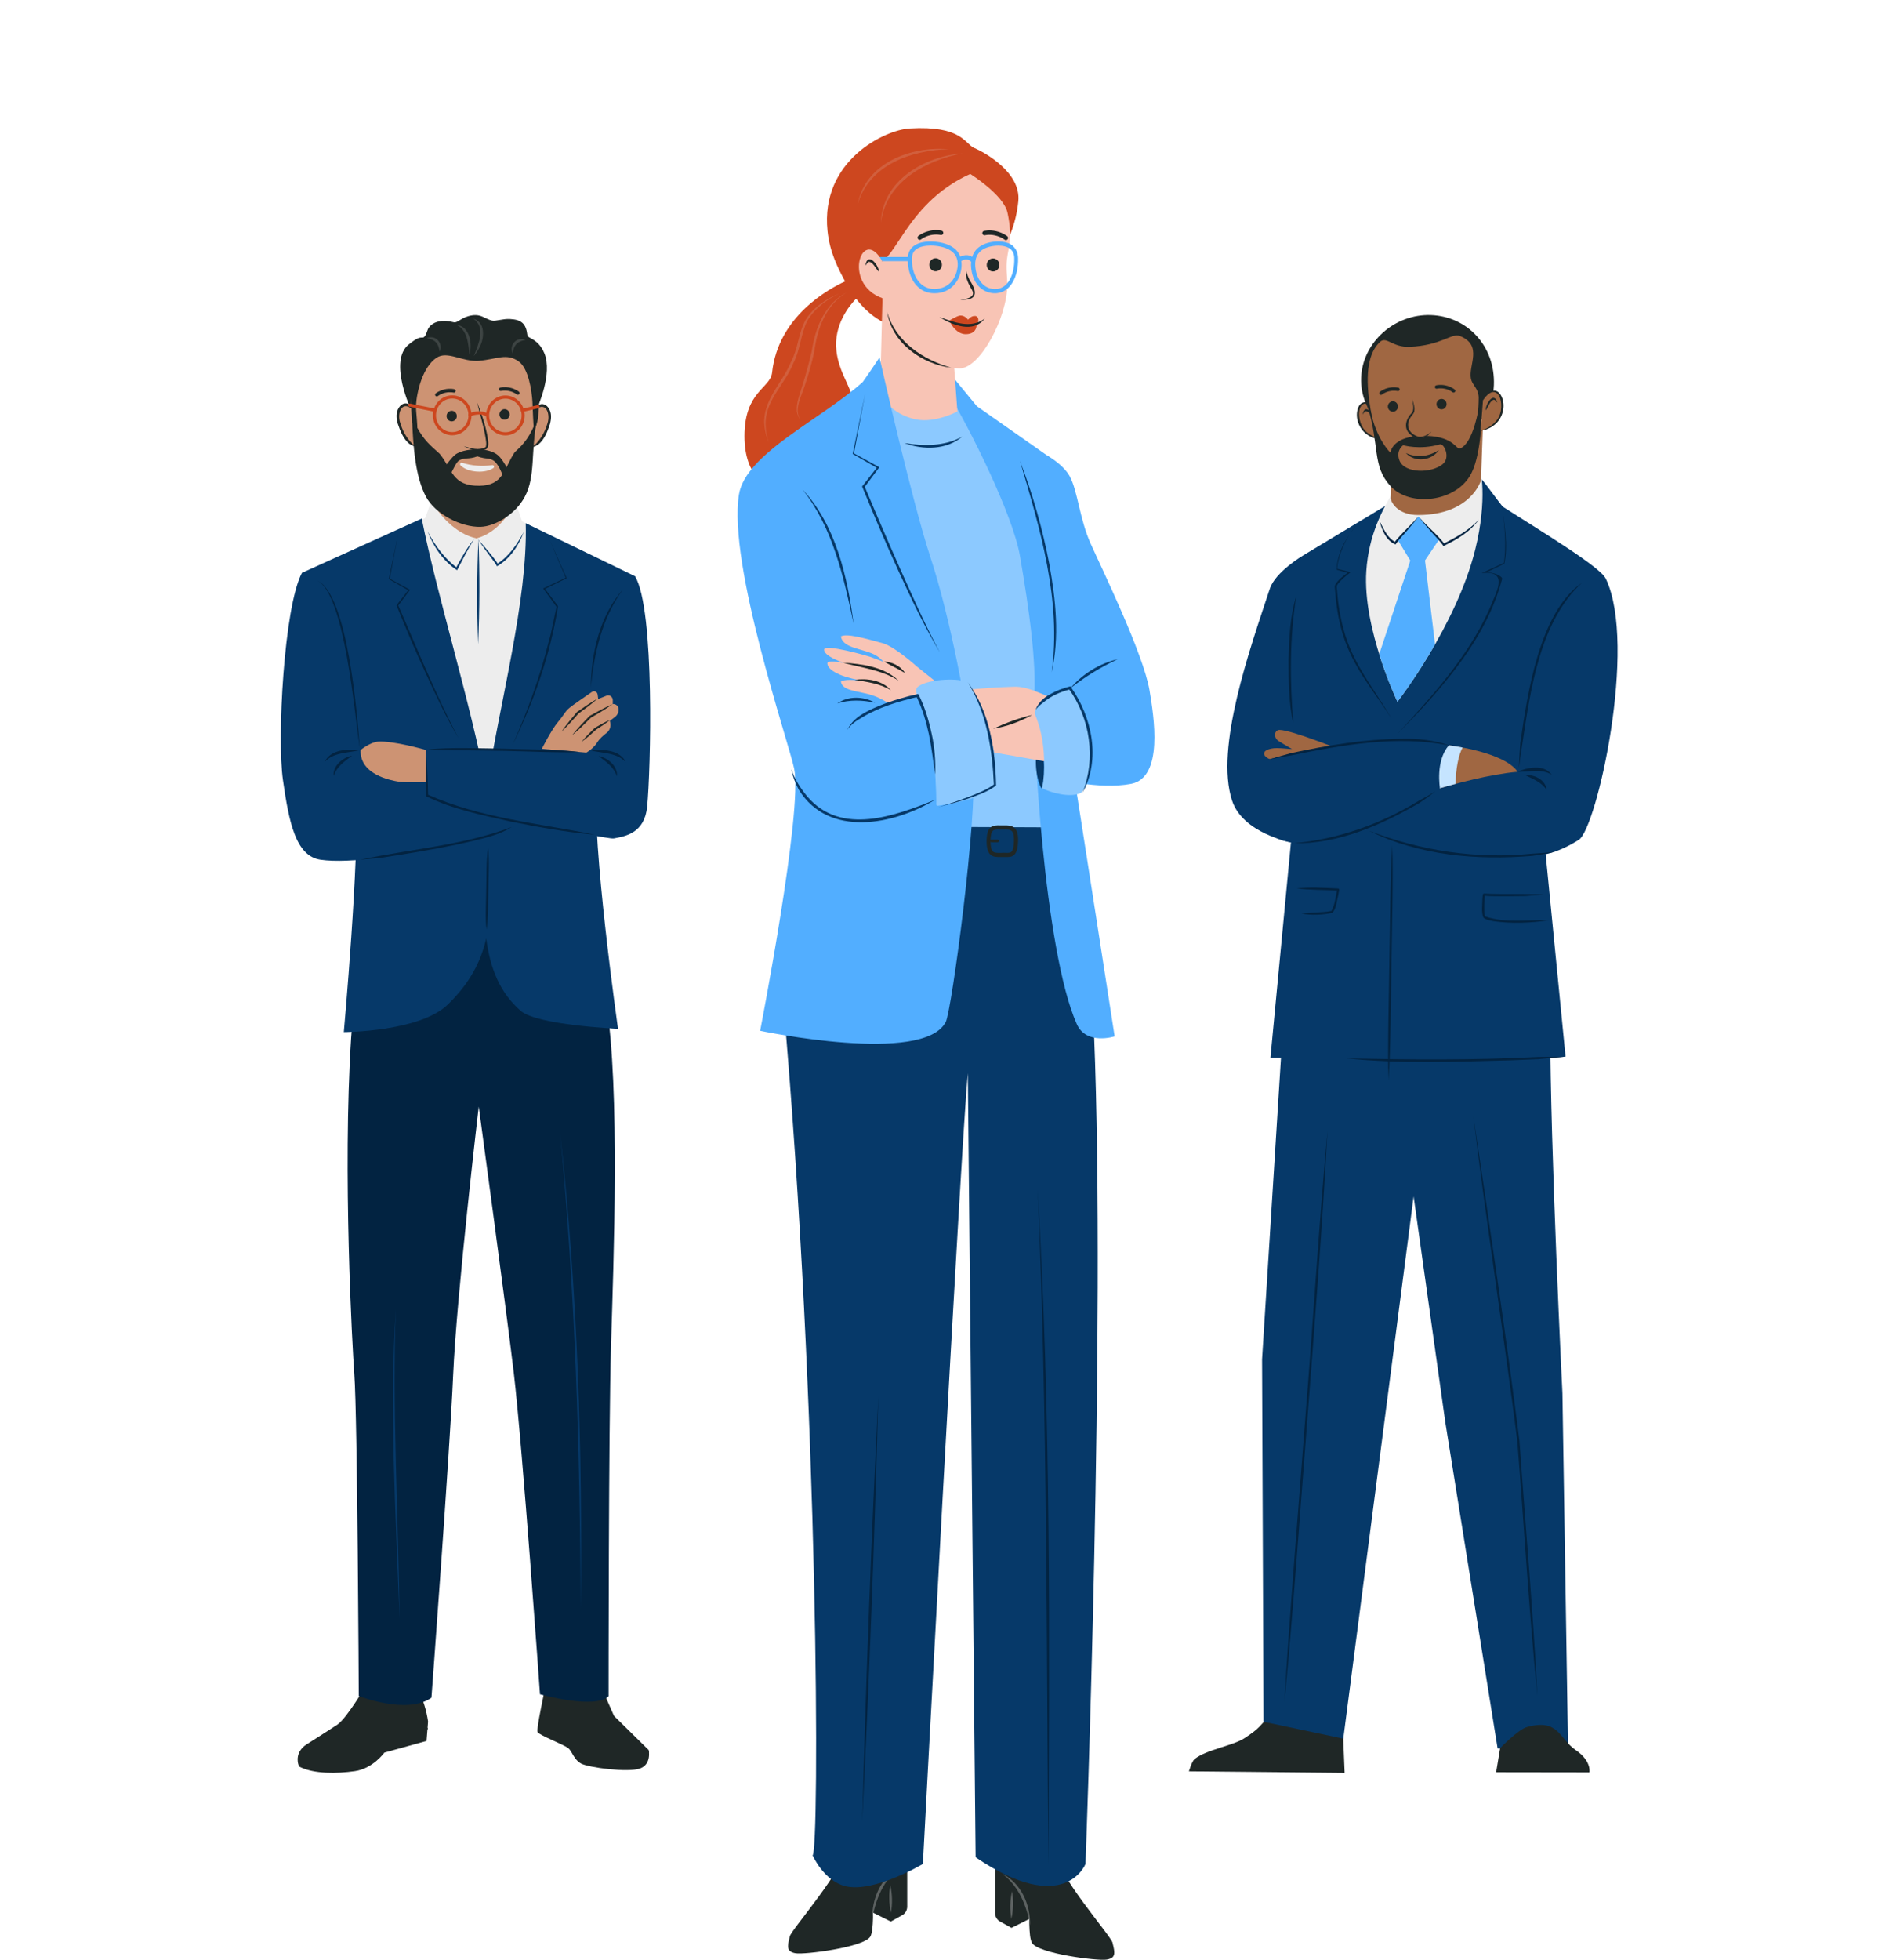 <svg width="386" height="398" viewBox="0 0 386 398" fill="none" xmlns="http://www.w3.org/2000/svg">
<path d="M279.654 83.225C275.278 77.95 273.395 88.876 281.226 89.224L279.654 83.225Z" fill="#A06742"/>
<path d="M279.654 83.225C275.564 79.088 274.979 86.171 278.044 88.046C278.94 88.742 280.083 89.064 281.226 89.224C280.07 89.251 278.862 89.023 277.862 88.341C276.343 87.35 275.408 85.381 275.72 83.533C276.174 80.842 278.486 81.378 279.654 83.225Z" fill="#1F2726"/>
<path d="M276.849 84.203C277.135 81.712 279.278 84.042 279.46 85.328C278.797 84.739 278.304 83.574 277.434 83.507C277.2 83.574 277.031 83.922 276.836 84.203H276.849Z" fill="#1F2726"/>
<path d="M273.187 360.04L241.539 359.732C241.539 359.732 242.137 357.683 242.682 357.241C245.149 355.26 250.552 354.55 252.928 352.93C255.474 351.202 255.798 351.109 260.032 345.512L272.798 350.881L273.174 360.026L273.187 360.04Z" fill="#1F2726"/>
<path d="M276.525 76.691C276.81 69.46 283.394 63.703 290.732 63.984C298.082 64.265 303.809 70.25 303.497 78.231C303.212 85.462 297.043 90.429 289.693 90.148C282.343 89.867 276.239 83.922 276.525 76.691Z" fill="#1F2726"/>
<path d="M317.419 282.953C317.419 282.953 314.938 233.222 314.938 208.303C314.938 200.536 308.393 181.201 308.393 181.201L263.369 182.995L260.396 212.347L256.396 276.057L256.694 349.662L272.901 353.09L287.187 242.97L293.615 288.764L304.251 355.072L318.562 354.938L317.419 282.926V282.953Z" fill="#063969"/>
<path d="M326.237 117.531C325.094 115.148 314.029 108.466 305.29 102.896C303.121 100.218 300.991 96.776 298.628 94.942C294.978 92.103 290.719 97.151 290.719 97.151L264.798 112.764C264.798 112.764 259.123 116.098 257.98 119.54C253.954 131.711 246.773 151.877 250.305 162.589C252.487 169.23 262.266 171.065 262.266 171.065L258.097 214.797C258.097 214.797 272.837 215.011 276.447 212.253C281.122 208.664 283.304 200.978 283.304 200.978C283.304 200.978 285.667 207.995 291.381 212.4C296.913 216.658 318.055 214.583 318.055 214.583L314.016 173.488C316.562 172.913 318.938 171.707 320.756 170.543C324.393 168.213 332.704 131.068 326.237 117.531Z" fill="#063969"/>
<path d="M259.941 148.235C258.876 148.235 258.707 149.774 259.681 150.444C260.058 150.698 261.214 151.381 262.499 152.131C260.915 151.984 259.474 151.89 258.889 151.944C256.071 152.225 256.305 153.671 258.396 154.34C260.499 155.01 268.2 156.028 268.2 156.028L272.824 152.466C272.824 152.466 262.395 148.235 259.941 148.235Z" fill="#A06742"/>
<path d="M294.381 151.368C294.381 151.368 291.173 153.43 292.42 160.112C295.433 159.215 302.666 157.233 308.328 156.737C305.549 152.667 294.381 151.368 294.381 151.368Z" fill="#A06742"/>
<path d="M294.381 151.368C294.381 151.368 291.173 153.43 292.42 160.112C293.251 159.871 294.381 159.536 295.732 159.188C295.732 156.295 296.29 153.35 297.134 151.81C295.511 151.502 294.381 151.368 294.381 151.368Z" fill="#C5E4FF"/>
<path d="M254.876 154.956C254.876 154.956 277.083 148.516 294.368 151.328C291.576 154.515 292.537 160.045 292.537 160.045C292.537 160.045 273.901 172.377 262.72 171.132C251.539 169.873 254.876 154.956 254.876 154.956Z" fill="#063969"/>
<path d="M283.265 99.521C280.81 103.498 278.07 108.653 277.577 115.964C276.797 127.681 283.901 142.504 283.901 142.504C283.901 142.504 295.835 127.172 299.692 111.653C302.316 101.101 300.679 95.049 300.679 95.049L292.368 90.175C292.368 90.175 285.122 96.495 283.265 99.508V99.521Z" fill="#EDEDED"/>
<path d="M288.186 104.904L284.005 109.725L286.511 113.835L280.2 132.849C281.94 138.42 283.901 142.504 283.901 142.504C283.901 142.504 287.602 137.75 291.537 130.868L289.498 113.809L292.355 109.577L288.186 104.904Z" fill="#52AEFF"/>
<path d="M301.238 87.015L300.874 97.526C300.874 97.526 298.939 104.529 288.186 104.596C283.758 104.623 282.485 101.771 282.511 101.061L282.576 98.785" fill="#A06742"/>
<path d="M278.226 81.793C277.356 75.807 278.018 71.549 280.395 69.407C281.68 68.242 282.914 70.585 286.368 70.438C292.836 70.17 294.913 67.572 296.576 68.228C301.342 70.13 298.277 74.201 298.835 76.905C299.03 77.869 299.718 78.418 300.134 79.423C300.511 80.347 300.42 80.855 300.329 83.065C299.965 92.103 295.004 98.303 288.537 98.048C282.07 97.807 279.602 91.286 278.226 81.779V81.793Z" fill="#A06742"/>
<path d="M301.043 82.717H300.433C300.433 82.717 299.368 89.961 296.641 91.072C295.81 91.407 295.576 88.769 289.94 88.515C289.42 88.796 289.018 88.916 288.615 88.93C287.992 88.943 287.394 88.809 286.966 88.662C282.667 89.345 282.472 91.929 282.472 91.929C282.472 91.929 279.551 89.157 278.473 83.453C278.291 83.091 277.667 81.953 277.784 82.342C280.356 90.63 278.68 94.527 282.472 98.704C286.433 103.056 295.952 101.998 298.926 96.107C301.173 91.661 301.03 82.717 301.03 82.717H301.043ZM293.121 94.246C290.797 96.174 285.316 96.174 284.304 93.496C283.524 91.447 285.07 90.416 285.07 90.416C285.07 90.416 288.368 91.434 292.524 90.242C293.381 90.001 294.719 92.906 293.121 94.232V94.246Z" fill="#1F2726"/>
<path d="M290.836 87.631C290.836 87.631 289.031 89.693 287.264 88.541C284.278 86.586 286.745 84.31 287.109 83.694C287.472 83.078 286.901 81.083 286.901 81.083" fill="#A06742"/>
<path d="M290.836 87.631C289.888 88.943 287.953 89.626 286.667 88.354C285.057 87.162 285.537 85.207 286.706 83.975C287.459 83.212 287.005 82.047 286.914 81.083C287.212 82.034 287.732 83.359 286.979 84.19C285.394 86.024 285.953 88.019 288.173 88.689C289.109 88.849 290.082 88.287 290.849 87.631H290.836Z" fill="#1F2726"/>
<path d="M284.005 79.075C284.005 79.075 283.239 78.874 282.2 79.101C281.161 79.329 280.55 79.851 280.55 79.851" stroke="#1F2726" stroke-width="0.7" stroke-miterlimit="10" stroke-linecap="round"/>
<path d="M282.979 83.614C283.546 83.614 284.005 83.14 284.005 82.556C284.005 81.972 283.546 81.498 282.979 81.498C282.412 81.498 281.953 81.972 281.953 82.556C281.953 83.14 282.412 83.614 282.979 83.614Z" fill="#1F2726"/>
<path d="M291.849 78.593C291.849 78.593 292.615 78.392 293.654 78.619C294.693 78.847 295.303 79.369 295.303 79.369" stroke="#1F2726" stroke-width="0.7" stroke-miterlimit="10" stroke-linecap="round"/>
<path d="M292.862 83.132C293.428 83.132 293.888 82.658 293.888 82.074C293.888 81.49 293.428 81.016 292.862 81.016C292.295 81.016 291.836 81.49 291.836 82.074C291.836 82.658 292.295 83.132 292.862 83.132Z" fill="#1F2726"/>
<path d="M263.343 121.066C261.98 129.649 262.045 138.326 262.746 146.976C261.798 142.731 261.772 138.326 261.772 133.987C261.876 129.649 262.058 125.23 263.343 121.066Z" fill="#022341"/>
<path d="M321.419 118.308C312.913 126.101 310.952 139.866 309.302 150.939C309.03 152.613 308.77 154.3 308.575 156.001C308.627 154.3 308.731 152.586 308.861 150.886C310.328 140.79 312.705 124.373 321.419 118.321V118.308Z" fill="#022341"/>
<path d="M315.25 157.327C313.133 156.028 310.601 156.818 308.237 156.737C310.341 155.84 313.679 155.171 315.25 157.327Z" fill="#022341"/>
<path d="M314.211 160.406C313.146 158.84 311.523 158.25 309.887 157.434C311.692 157.246 314.016 158.358 314.211 160.406Z" fill="#022341"/>
<path d="M273.564 214.944C286.498 215.199 299.524 215.319 312.458 214.65L318.016 214.583L312.471 215.105L306.913 215.333C295.809 215.614 284.628 216.082 273.564 214.944Z" fill="#022341"/>
<path d="M300.446 105.507C298.68 108.024 295.926 109.604 293.251 110.889C292.667 109.979 291.472 108.827 290.745 107.97C289.927 107.047 289.083 106.136 288.381 105.105C290.031 107.006 291.966 108.506 293.511 110.515L293.225 110.434C295.797 109.135 298.472 107.676 300.459 105.507H300.446Z" fill="#022341"/>
<path d="M280.304 105.908C281.174 107.502 281.862 109.309 283.563 110.113L283.278 110.193C283.641 109.631 284.057 109.243 284.446 108.787C285.654 107.475 286.953 106.257 288.122 104.931C287.446 105.922 286.667 106.819 285.888 107.716C285.2 108.56 284.07 109.671 283.524 110.568C281.667 109.858 280.797 107.743 280.291 105.908H280.304Z" fill="#022341"/>
<path d="M282.849 171.708C283.096 178.362 282.758 188.847 282.693 195.582C282.55 202.331 282.55 212.775 282.096 219.443C281.849 212.788 282.187 202.304 282.252 195.569C282.395 188.82 282.395 178.376 282.849 171.708Z" fill="#022341"/>
<path d="M269.694 229.62C268.694 248.5 267.084 268.974 265.642 287.76C264.343 304.19 262.538 329.631 260.928 345.846C261.824 329.631 263.967 304.109 265.201 287.72C266.733 268.96 267.954 248.42 269.694 229.62Z" fill="#022341"/>
<path d="M299.316 226.674C302.303 246.532 306.16 272.522 308.692 292.607C309.874 309.425 311.497 327.502 312.328 344.306C310.653 327.595 309.588 309.452 308.25 292.661C305.718 272.549 301.731 246.679 299.316 226.687V226.674Z" fill="#022341"/>
<path d="M305.173 103.07C305.679 106.792 306.393 110.769 305.614 114.478L301.731 116.353L301.692 116.098C302.835 116.366 304.277 116.379 305.121 117.33C305.212 117.477 305.16 117.705 305.121 117.772C302.692 126.851 297.095 134.59 291.043 141.473C288.732 144.11 286.277 146.601 283.836 149.118C290.901 141.419 298.108 133.572 302.51 123.865C303.796 120.517 306.874 115.75 300.991 116.393L301.614 116.112L305.523 114.317C306.069 110.997 305.692 106.698 305.16 103.083L305.173 103.07Z" fill="#022341"/>
<path d="M275.447 106.779C273.434 109.162 271.837 112.751 271.642 115.522L274.122 116.125L274.421 116.192L274.174 116.379C273.369 117.009 272.564 117.665 271.902 118.455C271.694 118.736 271.512 118.95 271.577 119.272L271.759 121.374C272.148 124.842 272.888 128.35 274.239 131.55C276.395 136.746 279.953 141.165 282.745 145.998C279.732 141.272 276.057 136.96 273.862 131.711C272.447 128.484 271.72 124.922 271.356 121.414L271.187 119.299C271.148 119.151 271.187 118.843 271.291 118.683C271.953 117.598 273.031 116.888 274.005 116.152L274.057 116.406L271.603 115.71H271.538C271.642 112.322 273.447 109.309 275.46 106.779H275.447Z" fill="#022341"/>
<path d="M278.122 168.708C288.641 172.805 300.017 174.506 311.237 173.368C312.848 173.287 314.445 173.167 316.042 172.953C314.471 173.328 312.874 173.595 311.276 173.823C300.108 174.747 288.329 173.77 278.122 168.708Z" fill="#022341"/>
<path d="M262.785 171.252C271.785 170.449 280.486 167.369 288.251 162.616C289.407 162.013 290.537 161.37 291.641 160.687C290.615 161.504 289.55 162.281 288.472 163.004C280.654 167.53 271.901 171.453 262.785 171.239V171.252Z" fill="#022341"/>
<path d="M294.251 151.341C283.667 149.333 272.785 151.261 262.357 153.403C260.837 153.658 259.331 153.925 257.824 154.233C259.292 153.778 260.785 153.363 262.266 152.948C269.785 151.341 277.434 150.056 285.135 150.029C288.186 149.962 291.355 150.337 294.264 151.328L294.251 151.341Z" fill="#022341"/>
<path d="M263.317 180.438C266.071 180.117 269.07 180.317 271.837 180.438C272.122 180.451 272.07 180.759 272.031 180.947C272.005 181.148 271.902 181.67 271.863 181.871C271.551 183.036 271.512 184.468 270.681 185.392C268.616 185.821 266.473 185.914 264.395 185.54C266.408 185.258 268.512 185.379 270.473 185.004C271.174 183.826 271.356 182.085 271.629 180.719C271.629 180.719 271.629 180.639 271.629 180.692C271.629 180.759 271.72 180.88 271.798 180.88C271.863 180.88 271.811 180.88 271.824 180.88C271.824 180.88 271.785 180.88 271.772 180.88C269.083 180.706 265.993 180.773 263.317 180.411V180.438Z" fill="#022341"/>
<path d="M314.679 186.892C310.978 187.454 307.199 187.615 303.471 187.093C302.783 186.932 301.926 186.865 301.355 186.343C300.9 185.178 301.147 183.852 301.16 182.62C301.186 182.393 301.199 181.991 301.238 181.764C301.238 181.563 301.368 181.456 301.511 181.469C305.303 181.67 309.809 181.415 313.614 181.683L309.887 181.978L306.16 182.018C304.783 182.018 302.536 182.031 301.549 181.911C301.627 181.897 301.679 181.777 301.679 181.764C301.653 181.857 301.653 182.071 301.64 182.165C301.562 183.263 301.485 184.388 301.588 185.486C301.627 185.781 301.653 186.129 301.822 186.142C305.9 187.535 310.432 186.718 314.679 186.892Z" fill="#022341"/>
<path d="M301.277 81.311C304.641 75.299 308.433 85.689 300.797 87.51L301.277 81.311Z" fill="#A06742"/>
<path d="M301.277 81.311C302.108 79.262 304.277 78.311 305.199 80.869C305.835 82.636 305.264 84.739 303.939 85.997C303.069 86.854 301.926 87.309 300.783 87.497C301.874 87.122 302.939 86.6 303.705 85.743C306.393 83.319 304.562 76.463 301.277 81.297V81.311Z" fill="#1F2726"/>
<path d="M304.199 81.753C303.965 81.511 303.744 81.204 303.497 81.177C302.653 81.404 302.381 82.65 301.835 83.346C301.783 82.047 303.484 79.356 304.212 81.753H304.199Z" fill="#1F2726"/>
<path d="M285.615 91.996C287.862 93.027 290.212 92.733 292.329 91.393C290.836 93.589 287.433 93.991 285.615 91.996Z" fill="#1F2726"/>
<path d="M303.952 359.919L322.899 359.946C322.899 359.946 323.406 357.656 320.133 355.42C316.692 353.077 316.718 348.953 310.211 350.734C308.458 351.216 304.77 355.005 304.77 355.005L303.952 359.906V359.919Z" fill="#1F2726"/>
<g style="mix-blend-mode:multiply">
<g style="mix-blend-mode:multiply">
<path d="M84.975 343.275C85.975 345.204 86.624 347.319 86.962 349.609L86.65 353.559L78.079 355.929C78.079 355.929 75.781 359.156 72.106 359.692C68.43 360.214 63.833 360.281 60.924 358.835C60.677 358.714 60.548 358.232 60.483 357.656C60.34 356.331 61.015 355.045 62.262 354.269C64.21 353.037 67.21 351.122 68.508 350.265C70.495 348.953 74.56 341.95 74.56 341.95L84.975 343.262V343.275Z" fill="#1F2726"/>
</g>
<path d="M67.495 357.737C65.236 357.737 62.729 357.469 60.82 356.505C60.703 356.451 60.664 356.317 60.729 356.224C60.794 356.117 60.95 356.09 61.067 356.143C64.457 357.83 69.898 357.295 72.079 356.973C75.599 356.465 77.858 353.345 77.884 353.318C77.91 353.278 77.962 353.238 78.014 353.224L86.585 350.854C86.715 350.814 86.845 350.881 86.897 350.988C86.936 351.095 86.871 351.216 86.741 351.256L78.248 353.613C77.884 354.095 75.651 356.907 72.157 357.402C71.132 357.549 69.404 357.75 67.495 357.75V357.737Z" fill="#1F2726"/>
</g>
<g style="mix-blend-mode:multiply">
<g style="mix-blend-mode:multiply">
<path d="M110.597 343.249C110.675 343.463 108.896 351.135 109.221 351.765C109.545 352.394 114.688 354.362 115.48 355.045C116.272 355.728 116.584 357.375 118.09 358.165C119.597 358.955 127.519 360.013 129.973 359.169C132.427 358.326 131.791 355.407 131.791 355.407L124.739 348.471L122.051 342.378L110.597 343.222V343.249Z" fill="#1F2726"/>
</g>
<path d="M127.103 357.656C123.701 357.656 119.077 356.907 117.935 356.304C116.948 355.782 116.454 354.952 116.026 354.202C115.779 353.787 115.545 353.385 115.272 353.144C114.935 352.849 113.675 352.274 112.454 351.725C111.48 351.283 110.467 350.814 109.792 350.439C109.688 350.386 109.675 350.278 109.753 350.198C109.844 350.131 110 350.118 110.104 350.171C110.753 350.533 111.753 350.988 112.727 351.43C114.039 352.033 115.272 352.595 115.649 352.93C115.974 353.211 116.22 353.626 116.467 354.068C116.87 354.764 117.337 355.554 118.22 356.023C119.584 356.746 127.454 357.83 129.83 357.014C130.311 356.84 130.869 356.358 131.337 355.661C131.388 355.581 131.544 355.541 131.674 355.581C131.804 355.621 131.856 355.715 131.804 355.809C131.427 356.358 130.83 357.054 130.064 357.322C129.376 357.563 128.311 357.656 127.077 357.656H127.103Z" fill="#1F2726"/>
</g>
<path d="M79.105 179.809C79.105 179.809 72.378 194.498 71.326 210.874C69.586 238.149 71.573 273.58 71.976 279.016C72.625 287.706 72.885 344.427 72.885 344.427C72.885 344.427 82.715 348.323 87.65 344.775C87.65 344.775 91.429 294.12 92.053 279.351C92.741 263.122 97.26 224.732 97.26 224.732C97.26 224.732 102.74 265.077 104.364 278.681C106.156 293.799 109.701 344.079 109.701 344.079C109.701 344.079 120.908 347.225 123.636 344.48C123.636 344.48 123.636 289.875 124.129 273.339C124.662 255.891 125.986 221.412 123.155 203.536C122.038 196.479 115.376 173.81 115.376 173.81L79.092 179.822L79.105 179.809Z" fill="#022341"/>
<path d="M115.688 174.854L108.571 174.935L103.39 175.792C107.571 175.765 111.753 175.725 115.922 175.698C115.831 175.39 115.753 175.109 115.675 174.868L115.688 174.854Z" fill="#323375"/>
<path d="M119.805 189.503C117.688 181.616 115.389 173.81 115.389 173.81L79.105 179.822C79.105 179.822 77.365 183.625 75.521 189.503H119.805Z" fill="#14192C"/>
<path d="M101.338 184.482H96.208V189.49H101.338V184.482Z" fill="#8F8082"/>
<path d="M73.833 185.821H121.597C120.753 176.501 120.012 165.334 120.558 159.094C121.441 148.877 129.077 117.879 129.077 117.879L103.714 104.65H87.52L63.547 116.339C63.547 116.339 72.482 151.194 73.261 162.428C73.664 168.173 73.794 177.773 73.82 185.807L73.833 185.821Z" fill="#EDEDED"/>
<path d="M87.767 93.322L87.663 102.561C87.663 102.561 92.351 109.564 96.065 109.443C99.78 109.323 104.143 105.855 104.416 105.386C104.688 104.918 104.312 95.437 104.312 95.089C104.312 94.741 87.767 93.322 87.767 93.322Z" fill="#CD9373"/>
<path d="M87.637 101.57C89.144 104.583 92.65 108.479 96.819 109.336L89.663 116.54C89.663 116.54 85.884 109.055 85.741 106.765C86.754 104.476 87.637 101.557 87.637 101.557V101.57Z" fill="#EDEDED"/>
<path d="M104.572 101.49C103.922 103.927 101.169 108.185 96.793 109.336L104.234 116.942C104.234 116.942 106.597 109.376 106.584 107.261C105.844 105.306 104.559 101.476 104.559 101.476L104.572 101.49Z" fill="#EDEDED"/>
<path d="M121.22 159.107C122.103 148.891 129.012 117.022 129.012 117.022L106.805 106.257C107.234 121.99 101.52 142.638 98.871 159.991C95.52 142.356 88.793 120.986 85.676 105.319L61.327 116.339C61.327 116.339 71.521 151.194 72.3 162.428C73.079 173.703 69.846 209.602 69.846 209.602C69.846 209.602 85.274 209.561 90.988 203.991C95.455 199.639 97.702 195.274 98.78 190.574C99.559 196.573 101.507 201.581 105.805 205.303C109.156 208.196 125.558 208.932 125.558 208.932C125.558 208.932 120.155 171.145 121.207 159.081L121.22 159.107Z" fill="#063969"/>
<path d="M103.052 162.723C103.273 163.392 102.987 164.102 102.429 164.289C101.87 164.477 101.247 164.075 101.039 163.406C100.818 162.736 101.104 162.026 101.663 161.839C102.221 161.652 102.844 162.053 103.052 162.723Z" fill="#2A2A61"/>
<path d="M61.327 116.353C57.678 123.316 56.262 150.002 57.483 158.451C58.703 166.927 60.054 173.863 65.119 174.6C76.859 176.314 110.584 167.463 110.584 167.463L106.52 162.026C106.52 162.026 69.781 153.805 66.469 159.857C63.158 165.91 76.261 163.432 76.261 163.432C76.261 163.432 74.469 137.764 72.028 129.743C69.612 121.789 61.327 116.366 61.327 116.366V116.353Z" fill="#063969"/>
<path d="M129.012 117.022C133.09 123.757 132.181 156.697 131.479 163.807C130.947 169.177 127.116 169.833 124.675 170.275C123.129 170.556 86.793 162.656 86.793 162.656L86.546 152.305C86.546 152.305 125.272 151.328 122.155 153.497C119.038 155.666 119.61 154.769 119.61 154.769C119.61 154.769 121.22 132.394 122.428 127.748C123.869 122.151 127.35 117.062 129.012 117.022Z" fill="#063969"/>
<path d="M86.533 152.305C86.533 152.305 79.819 150.364 76.742 150.618C75.209 150.739 73.261 152.305 73.261 152.305C73.04 157.34 79.456 158.491 80.936 158.732C82.417 158.973 86.65 158.853 86.65 158.853L86.533 152.305Z" fill="#CD9373"/>
<path d="M110.091 152.051C110.091 152.051 112.013 148.221 113.337 146.655C114.662 145.088 114.792 144.472 115.727 143.722C116.376 143.187 118.87 141.473 120.272 140.509C120.727 140.201 121.337 140.482 121.415 141.044L121.532 141.955L123.207 141.285C123.83 141.031 124.506 141.513 124.493 142.209V142.986C125.077 142.905 125.597 143.347 125.661 143.95C125.726 144.579 125.454 145.208 124.96 145.583L123.895 146.4L123.973 146.735C124.155 147.525 123.869 148.369 123.22 148.851C122.571 149.346 121.792 150.029 121.376 150.712C120.584 152.011 119.129 152.841 119.129 152.841L110.117 152.078L110.091 152.051Z" fill="#CD9373"/>
<path d="M114.065 148.596C115.026 147.19 116.129 145.891 117.22 144.592C118.597 143.642 119.973 142.678 121.441 141.861C120.181 142.986 118.831 143.963 117.493 144.941C116.584 145.998 115.246 147.498 114.078 148.583L114.065 148.596Z" fill="#1F2726"/>
<path d="M116.233 149.292C117.337 147.9 118.571 146.641 119.792 145.382C121.324 144.539 122.843 143.695 124.454 142.999C123.116 143.963 121.311 145.034 120.077 145.731C118.831 146.963 117.597 148.194 116.233 149.306V149.292Z" fill="#1F2726"/>
<path d="M118.142 150.658C118.973 149.627 119.921 148.717 120.856 147.806C121.869 147.23 122.869 146.628 123.96 146.186C123.064 146.949 122.077 147.552 121.103 148.181C120.324 148.904 119.168 149.949 118.142 150.658Z" fill="#1F2726"/>
<g style="mix-blend-mode:multiply">
<path d="M109.182 82.77C109.182 82.77 112.337 75.861 110.584 71.723C109.312 68.711 107.221 68.791 107.143 68.081C106.87 65.725 105.948 64.908 103.598 64.787C102.13 64.707 100.728 65.269 99.987 65.109C98.52 64.787 97.858 63.756 95.923 64.037C93.637 64.372 93.066 65.671 92.118 65.43C90.001 64.868 87.936 65.189 87.014 66.702C86.767 67.09 86.495 68.55 85.871 68.55C85.248 68.55 84.897 68.483 83.053 69.942C78.82 73.29 83.546 83.279 83.546 83.279C83.546 83.279 83.469 76.624 86.144 73.531C88.157 71.215 92.468 69.956 95.143 70.25C99.871 70.786 103.637 71.054 105.714 72.406C109.688 74.964 109.182 82.797 109.182 82.797V82.77Z" fill="#1F2726"/>
</g>
<path d="M83.728 83.105C83.728 83.105 82.819 81.632 81.767 82.409C79.404 84.136 82.17 88.823 82.949 89.626C83.728 90.429 84.585 90.751 84.585 90.751" fill="#CD9373"/>
<path d="M83.728 83.105C81.663 81.27 80.625 83.908 81.3 85.85C81.715 87.283 82.43 88.675 83.43 89.773C83.754 90.148 84.144 90.469 84.585 90.751C84.079 90.644 83.599 90.416 83.144 90.121C81.91 89.13 81.3 87.497 80.793 85.997C80.521 84.993 80.365 83.748 81.066 82.743C81.858 81.552 83.313 81.645 83.728 83.105Z" fill="#1F2726"/>
<path d="M108.792 83.239C108.792 83.239 109.701 81.766 110.753 82.543C113.117 84.27 110.35 88.956 109.571 89.76C108.792 90.563 107.935 90.885 107.935 90.885" fill="#CD9373"/>
<path d="M108.792 83.239C109.208 81.793 110.662 81.686 111.454 82.877C112.143 83.882 111.987 85.114 111.727 86.131C111.221 87.644 110.61 89.264 109.376 90.255C108.922 90.55 108.441 90.778 107.935 90.885C108.377 90.617 108.766 90.282 109.091 89.907C110.091 88.796 110.805 87.417 111.221 85.984C111.896 84.042 110.857 81.404 108.792 83.239Z" fill="#1F2726"/>
<path d="M96.403 103.712C99.39 103.766 102.87 101.851 104.753 98.289C107.74 92.639 109.467 85.341 109.441 81.096C109.377 72.902 103.675 67.037 96.494 66.957C89.222 66.876 83.573 72.848 83.469 81.029C83.417 85.274 85.105 92.572 88.066 98.236C89.936 101.811 93.247 103.645 96.39 103.712H96.403Z" fill="#CD9373"/>
<path d="M97.377 73.277C93.832 73.531 90.923 71.134 88.65 72.674C85.897 74.549 84.663 79.423 84.495 82.516C84.469 83.132 84.936 87.243 84.728 87.042C84.313 86.653 84.053 86.412 83.767 85.917C83.689 85.073 83.417 81.699 83.391 81.003C83.027 72.138 88.897 66.287 96.169 66.273C105.208 66.26 110.065 71.844 109.571 80.815C109.532 81.511 109.389 84.243 109.299 85.087C109.013 86.144 108.701 87.604 108.467 86.948C108.338 86.56 108.234 82.877 108.169 81.659C108.039 79.249 107.325 74.83 105.429 73.437C102.909 71.589 100.857 72.995 97.377 73.25V73.277Z" fill="#1F2726"/>
<path d="M100 94.473C97.883 94.754 95.832 94.607 93.871 93.978C93.546 93.871 93.325 94.299 93.572 94.527C94.13 95.049 95.091 95.625 96.715 95.759C98.442 95.906 99.546 95.491 100.221 95.062C100.507 94.875 100.351 94.42 100.013 94.46L100 94.473Z" fill="#EDEDED"/>
<path d="M92.416 92.384C93.637 91.38 96.156 91.219 97.026 91.219C97.897 91.233 99.897 91.407 101.117 92.411C102.546 93.603 103.961 97.017 103.961 97.017C103.961 97.017 102.429 97.781 102.182 96.83C101.844 95.544 100.948 93.951 100.286 93.549C99.143 92.853 99.026 93.375 96.975 92.679C95.169 93.362 94.403 92.84 93.247 93.522C92.715 93.844 92.066 95.29 91.494 96.415C90.845 97.673 88.949 97.098 88.949 97.098C88.949 97.098 90.975 93.576 92.416 92.398V92.384Z" fill="#1F2726"/>
<path d="M109.117 84.953C107.779 91.942 108.844 96.696 106.623 100.874C104.74 104.435 100.611 106.899 97.637 106.993C93.728 107.113 88.377 104.409 86.507 100.82C84.313 96.629 83.923 90.456 83.702 84.819C84.04 85.569 84.443 86.278 84.754 86.841C86.157 89.412 87.339 90.376 89.326 92.157C91.884 95.29 91.845 98.718 97.377 98.651C102.351 98.597 102.338 95.156 104.572 91.822C106.39 90.202 107.675 88.769 109.13 84.939L109.117 84.953Z" fill="#1F2726"/>
<path d="M92.221 79.382C92.221 79.382 91.442 79.182 90.403 79.409C89.364 79.637 88.741 80.159 88.741 80.159" stroke="#1F2726" stroke-width="0.7" stroke-miterlimit="10" stroke-linecap="round"/>
<path d="M91.767 85.569C92.341 85.569 92.806 85.089 92.806 84.498C92.806 83.906 92.341 83.426 91.767 83.426C91.193 83.426 90.728 83.906 90.728 84.498C90.728 85.089 91.193 85.569 91.767 85.569Z" fill="#1F2726"/>
<path d="M101.727 79.048C101.727 79.048 102.507 78.847 103.546 79.075C104.584 79.302 105.208 79.824 105.208 79.824" stroke="#1F2726" stroke-width="0.7" stroke-miterlimit="10" stroke-linecap="round"/>
<path d="M102.507 85.234C103.08 85.234 103.546 84.754 103.546 84.163C103.546 83.571 103.08 83.092 102.507 83.092C101.933 83.092 101.468 83.571 101.468 84.163C101.468 84.754 101.933 85.234 102.507 85.234Z" fill="#1F2726"/>
<path d="M94.208 90.59C94.208 90.59 96.728 91.889 98.663 91.059C99.948 90.51 96.884 81.672 96.884 81.672" fill="#CD9373"/>
<path d="M94.208 90.59C95.624 91.072 97.338 91.554 98.676 90.791C98.909 90.148 98.702 89.398 98.611 88.702C98.195 86.345 97.481 84.029 96.897 81.685C97.832 83.921 98.572 86.225 99.039 88.621C99.091 89.425 99.507 90.63 98.767 91.233C97.26 91.849 95.533 91.34 94.208 90.59Z" fill="#1F2726"/>
<path d="M102.676 88.421C101.624 88.421 100.637 87.992 99.896 87.229C99.156 86.466 98.754 85.448 98.754 84.364C98.754 82.141 100.52 80.32 102.676 80.32C103.727 80.32 104.714 80.748 105.455 81.511C106.195 82.275 106.597 83.292 106.597 84.377C106.597 86.6 104.831 88.421 102.676 88.421ZM102.676 80.963C100.857 80.963 99.377 82.489 99.377 84.364C99.377 85.274 99.715 86.131 100.338 86.774C100.961 87.417 101.792 87.778 102.676 87.778C104.494 87.778 105.974 86.252 105.974 84.377C105.974 83.466 105.636 82.609 105.013 81.967C104.39 81.324 103.559 80.963 102.676 80.963Z" fill="#CD471F"/>
<path d="M91.871 88.394C90.819 88.394 89.832 87.966 89.092 87.202C88.352 86.439 87.949 85.421 87.949 84.337C87.949 83.252 88.365 82.235 89.105 81.471C89.845 80.708 90.832 80.293 91.871 80.293C92.923 80.293 93.91 80.722 94.65 81.485C95.39 82.248 95.793 83.266 95.793 84.35C95.793 86.573 94.027 88.394 91.871 88.394ZM91.871 80.936C90.988 80.936 90.17 81.284 89.546 81.927C88.923 82.569 88.572 83.426 88.572 84.337C88.572 85.247 88.91 86.104 89.533 86.747C90.157 87.39 90.988 87.751 91.871 87.751C93.689 87.751 95.169 86.225 95.169 84.35C95.169 83.44 94.832 82.583 94.208 81.94C93.585 81.297 92.754 80.936 91.871 80.936Z" fill="#CD471F"/>
<path d="M98.897 84.591C98.897 84.591 98.78 84.578 98.728 84.538C97.845 83.975 96.481 84.149 95.585 84.538C95.429 84.605 95.247 84.538 95.169 84.377C95.104 84.216 95.169 84.029 95.325 83.948C96.403 83.466 97.974 83.279 99.052 83.975C99.195 84.069 99.247 84.27 99.156 84.417C99.091 84.511 99 84.564 98.897 84.564V84.591Z" fill="#CD471F"/>
<path d="M88.391 83.627C88.391 83.627 88.352 83.627 88.326 83.627L83.17 82.583C83.001 82.543 82.897 82.382 82.923 82.208C82.962 82.034 83.118 81.927 83.287 81.953L88.442 82.998C88.611 83.038 88.715 83.199 88.689 83.373C88.663 83.52 88.533 83.627 88.377 83.627H88.391Z" fill="#CD471F"/>
<path d="M106.117 83.667C105.974 83.667 105.844 83.56 105.818 83.413C105.779 83.239 105.883 83.065 106.052 83.025L109.221 82.275C109.39 82.235 109.558 82.342 109.597 82.516C109.636 82.69 109.532 82.864 109.364 82.904L106.195 83.654C106.195 83.654 106.143 83.654 106.13 83.654L106.117 83.667Z" fill="#CD471F"/>
<path d="M113.818 230.316C117.363 262.265 118.402 294.642 117.961 326.792C117.857 294.589 116.818 262.372 113.818 230.316Z" fill="#063969"/>
<path d="M80.43 265.854C79.599 284.011 80.988 310.242 81.183 328.667C80.404 308.14 79.079 286.327 80.43 265.854Z" fill="#063969"/>
<path d="M86.858 107.904C88.365 110.742 90.286 113.46 92.884 115.322L92.598 115.402C93.702 113.353 94.845 111.291 96.312 109.484C95.04 111.519 93.962 113.675 92.858 115.804C90.053 113.969 88.079 111.037 86.858 107.904Z" fill="#063969"/>
<path d="M106.468 107.904C105.403 110.756 103.624 113.501 100.961 115C100.689 114.478 100.325 113.996 99.961 113.501C99.026 112.229 97.974 110.849 97.117 109.524C98.52 111.211 100.026 112.764 101.221 114.625L100.935 114.545C103.403 113.019 105.091 110.501 106.468 107.93V107.904Z" fill="#063969"/>
<path d="M97.195 109.524C97.468 116.393 97.442 123.958 97.13 130.827C96.858 123.958 96.884 116.393 97.195 109.524Z" fill="#063969"/>
<path d="M73.235 174.573C83.43 172.431 94.144 171.667 103.948 167.958C101.715 169.404 99.078 170.034 96.533 170.663C91.416 171.895 86.235 172.806 81.053 173.636L77.157 174.238L73.235 174.573Z" fill="#022341"/>
<path d="M117.766 152.72C113.48 152.921 106.714 152.56 102.364 152.493C97.922 152.386 91.351 152.412 86.975 152.211C91.325 151.689 97.948 152.011 102.377 152.037C106.818 152.198 113.402 152.171 117.766 152.72Z" fill="#022341"/>
<path d="M120.844 169.512C115.065 169.029 109.169 167.945 103.507 166.793C97.767 165.494 92.001 164.343 86.637 161.745L86.533 161.692V161.558C86.404 158.973 86.507 155.264 86.559 152.64C86.754 155.278 86.949 158.947 86.975 161.544L86.871 161.357C97.572 166.164 109.493 167.195 120.857 169.512H120.844Z" fill="#022341"/>
<path d="M81.001 107.823L79.17 117.585L79.118 117.477L83.17 119.714L83.3 119.781L83.209 119.901L80.858 123.048L80.884 122.874C84.391 130.908 89.092 142.383 93.208 149.989C90.65 145.744 88.559 141.218 86.481 136.706C84.378 132.166 82.417 127.56 80.547 122.914L80.612 122.834L83.027 119.74L83.066 119.941L79.053 117.638L78.988 117.598C78.988 117.598 81.001 107.877 81.014 107.81L81.001 107.823Z" fill="#022341"/>
<path d="M111.298 108.841L115.104 117.33C115.155 117.437 115.155 117.41 115.065 117.451L110.584 119.66L110.636 119.459L113.324 123.034C113.324 123.034 113.376 123.088 113.363 123.168C111.792 132.997 108.454 142.463 104.117 151.328C107.104 144.552 109.675 137.576 111.454 130.359C112.104 128.176 112.636 124.976 113.065 123.249L110.441 119.633L110.35 119.499L110.493 119.432L115 117.29L114.961 117.411L111.324 108.854L111.298 108.841Z" fill="#022341"/>
<path d="M64.404 117.839C70.664 120.758 72.573 145.021 73.093 151.997C72.053 145.289 70.067 120.638 64.404 117.839Z" fill="#022341"/>
<path d="M126.609 119.647C122.363 125.351 120.688 132.595 120.038 139.638C120.09 132.541 121.869 124.989 126.609 119.647Z" fill="#022341"/>
<path d="M99.156 172.283C99.481 174.613 99.221 178.175 99.221 180.545C99.13 182.928 99.247 186.477 98.844 188.793C98.52 186.463 98.78 182.902 98.78 180.532C98.871 178.148 98.741 174.6 99.156 172.283Z" fill="#022341"/>
<path d="M127.116 154.769C125.311 152.841 122.48 152.988 120.077 152.426C122.402 152.118 125.986 152.265 127.116 154.769Z" fill="#022341"/>
<path d="M125.337 157.661C124.687 155.72 123.129 154.715 121.61 153.537C123.454 153.885 125.532 155.546 125.337 157.661Z" fill="#022341"/>
<path d="M65.989 154.702C67.119 152.198 70.703 152.051 73.028 152.359C70.625 152.935 67.794 152.774 65.989 154.702Z" fill="#022341"/>
<path d="M67.781 157.594C67.586 155.479 69.664 153.818 71.508 153.47C69.976 154.648 68.43 155.653 67.781 157.594Z" fill="#022341"/>
<g opacity="0.15">
<path d="M86.663 68.67C88.442 67.907 90.118 69.661 89.299 71.429C89.131 69.688 88.312 68.938 86.663 68.67Z" fill="#EDEDED"/>
</g>
<g opacity="0.15">
<path d="M106.805 69.032C105.156 69.286 104.338 70.05 104.169 71.79C103.338 70.023 105.026 68.282 106.805 69.032Z" fill="#EDEDED"/>
</g>
<g opacity="0.15">
<path d="M92.741 65.992C95.416 66.22 96.013 69.808 95.377 72.004C95.117 69.795 95.001 67.037 92.741 65.992Z" fill="#EDEDED"/>
</g>
<g opacity="0.15">
<path d="M96.156 64.72C98.611 65.417 98.455 68.603 97.442 70.478C97.117 71.134 96.741 71.75 96.26 72.299C97.208 69.889 98.779 66.555 96.156 64.72Z" fill="#EDEDED"/>
</g>
<path d="M202.151 377.929V388.481C202.151 389.271 202.606 389.98 203.307 390.302L205.489 391.52L209.58 389.471L207.801 377.005L202.151 377.929Z" fill="#1F2726"/>
<path d="M226.033 394.546C225.631 393.02 214.826 380.969 214.099 375.559C213.372 370.136 208.294 371.529 207.372 369.252L203.229 368.998C202.814 371.944 201.268 374.943 201.359 377.327C201.463 380.085 206.515 382.95 208.099 384.37C208.554 384.785 208.788 385.655 208.917 386.726C208.93 386.847 208.943 386.967 208.956 387.101C208.956 387.142 208.956 387.195 208.956 387.235C208.956 387.369 208.982 387.503 208.995 387.637C208.995 387.664 208.995 387.704 208.995 387.731C209.06 388.695 209.073 389.739 209.112 390.743C209.112 390.743 209.112 390.757 209.112 390.77C209.164 392.404 209.255 393.89 209.671 394.586C210.956 396.729 222.943 398.269 224.826 397.961C226.709 397.653 226.553 396.622 226.02 394.56L226.033 394.546Z" fill="#1F2726"/>
<g opacity="0.3">
<path d="M205.606 384.089C205.93 385.963 205.892 387.851 205.463 389.712C205.125 387.838 205.177 385.95 205.606 384.089Z" fill="#EDEDED"/>
</g>
<g opacity="0.3">
<path d="M203.749 380.634C207.463 382.428 209.385 386.927 209.268 391.011C208.593 387.034 206.969 383.084 203.749 380.634Z" fill="#EDEDED"/>
</g>
<path d="M184.308 376.644V387.195C184.308 387.985 183.854 388.695 183.152 389.016L180.971 390.235L176.88 388.186L178.659 375.72L184.308 376.644Z" fill="#1F2726"/>
<path d="M160.439 393.261C160.842 391.734 171.646 379.683 172.374 374.274C173.101 368.851 178.179 370.243 179.101 367.967L183.243 367.712C183.659 370.658 185.204 373.658 185.113 376.041C185.009 378.799 179.958 381.665 178.373 383.084C177.919 383.499 177.685 384.37 177.555 385.441C177.542 385.561 177.529 385.682 177.516 385.816C177.516 385.856 177.516 385.91 177.516 385.95C177.516 386.084 177.49 386.218 177.477 386.352C177.477 386.378 177.477 386.418 177.477 386.445C177.412 387.409 177.399 388.454 177.36 389.458C177.36 389.458 177.36 389.471 177.36 389.485C177.308 391.118 177.218 392.605 176.802 393.301C175.516 395.443 163.53 396.983 161.647 396.675C159.764 396.367 159.92 395.336 160.452 393.274L160.439 393.261Z" fill="#1F2726"/>
<g opacity="0.3">
<path d="M180.867 382.803C181.282 384.664 181.334 386.552 181.01 388.427C180.581 386.566 180.542 384.678 180.867 382.803Z" fill="#EDEDED"/>
</g>
<g opacity="0.3">
<path d="M182.724 379.335C179.49 381.785 177.88 385.736 177.205 389.712C177.088 385.628 179.01 381.129 182.724 379.335Z" fill="#EDEDED"/>
</g>
<path d="M222.267 210.084C221.644 194.645 215.813 168.628 215.813 168.628L170.088 168.239C170.088 168.239 157.595 186.115 159.14 203.71C166.413 286.233 166.504 375.787 165.088 376.791C165.088 376.791 167.335 381.946 171.711 383.044C177.529 384.49 187.49 378.532 187.49 378.532C187.49 378.532 195.152 233.637 196.619 217.97L198.204 377.179C216.333 389.445 220.527 378.532 220.527 378.532C220.527 378.532 224.67 269.67 222.267 210.084Z" fill="#063969"/>
<path d="M213.813 167.583H169.491V173.676H213.813V167.583Z" fill="#063969"/>
<path d="M154.05 94.674L174.374 79.369L182.373 71.107L209.723 91.126L213.398 168.025L170.166 167.838L154.05 94.674Z" fill="#8CC9FF"/>
<path d="M192.464 79.557C196.996 86.868 205.775 104.583 207.203 112.844C209.151 124.092 210.515 134.349 210.125 141.352C209.736 148.355 212.086 193.051 218.761 207.981C220.709 212.333 226.449 210.472 226.449 210.472C226.449 210.472 218.995 162.401 218.086 156.831C217.164 151.261 218.086 113.126 217.086 107.154C215.696 98.731 213.333 92.92 213.333 92.92L198.45 82.489L191.71 74.294C191.71 74.294 191.684 78.311 192.464 79.57V79.557Z" fill="#52AEFF"/>
<path d="M217.346 96.776C218.93 99.655 219.332 105.386 221.553 110.354C223.774 115.322 232.267 132.742 233.527 140.147C234.423 145.49 236.436 157.929 229.787 159.188C223.138 160.446 214.515 158.09 214.515 158.09L212.644 92.451C212.644 92.451 215.982 94.259 217.359 96.776H217.346Z" fill="#52AEFF"/>
<path d="M197.97 30.08C195.996 29.236 195.463 25.46 184.802 26.09C179.75 26.384 166.634 32.638 168.114 46.898C168.569 51.29 170.296 54.557 171.685 57.142C168.4 58.641 158.089 64.212 156.855 75.66C156.504 78.887 151.245 79.423 151.245 88.582C151.245 97.191 156.309 98.825 156.309 98.825C156.309 98.825 169.205 95.236 171.231 91.527C176.997 81.029 170.841 78.847 169.932 71.308C169.283 65.912 172.711 61.895 173.919 60.663C176.425 63.917 178.854 65.189 179.88 65.617C184.698 64.64 205.008 59.458 206.879 40.886C207.476 34.994 199.944 30.91 197.97 30.067V30.08Z" fill="#CD471F"/>
<path d="M193.853 74.656L194.502 83.56C194.502 83.56 190.061 85.984 186.035 85.167C180.997 84.136 178.776 80.172 178.776 80.172L179.282 60.65" fill="#F8C4B5"/>
<path d="M186.698 150.136L213.826 154.903L211.268 145.249L187.685 143.762L186.698 150.136Z" fill="#F8C4B5"/>
<path d="M178.685 72.607C178.685 72.607 185.178 101.503 189.035 113.206C192.931 125.029 196.814 144.686 197.71 155.519C198.593 166.351 193.308 205.236 192.152 207.513C187.685 216.35 154.426 209.334 154.426 209.334C154.426 209.334 163.14 164.638 161.335 156.068C160.179 150.578 147.894 114.746 150.115 100.472C151.414 92.103 166.841 85.194 175.296 77.548C176.633 75.673 178.672 72.594 178.672 72.594L178.685 72.607Z" fill="#52AEFF"/>
<path d="M192.879 140.535C192.879 140.535 198.489 139.665 206.047 139.464C208.891 139.384 211.606 141.004 214.683 142.142C216.618 142.865 210.06 147.364 210.06 147.364L198.944 150.149L192.866 140.535H192.879Z" fill="#F8C4B5"/>
<path d="M204.593 52.508C204.827 50.38 205.788 48.304 204.684 43.202C203.905 39.56 197.113 35.329 197.113 35.329C183.36 41.515 181.724 54.812 177.334 53.432C177.971 57.208 178.451 53.312 179.516 62.792C180.334 70.063 190.568 74.817 194.97 74.817C199.061 74.817 204.645 64.573 204.645 57.704C204.645 56.218 204.346 54.651 204.58 52.522L204.593 52.508Z" fill="#F8C4B5"/>
<path d="M198.139 64.185C197.619 64.078 197.022 64.479 196.671 64.921C196.191 64.305 195.58 64.024 194.996 64.091C194.412 64.158 192.905 65.068 192.905 65.068C193.191 66.1 194.502 67.867 196.191 67.867C197.359 67.867 198.424 67.385 198.424 65.765L198.593 65.617C198.97 64.841 198.671 64.265 198.152 64.158L198.139 64.185Z" fill="#CD471F"/>
<path d="M195.074 60.877C195.074 60.877 198.048 60.944 197.879 59.418C197.736 58.146 196.502 57.449 196.282 55.053" fill="#F8C4B5"/>
<path d="M195.074 60.877C196.1 60.757 198.269 60.476 197.515 58.976C196.892 57.851 196.035 56.472 196.282 55.053C196.489 55.736 196.723 56.352 197.022 56.941C198.749 59.552 198.424 61.078 195.074 60.877Z" fill="#1F2726"/>
<path d="M205.853 49.991C204.619 48.893 202.645 49 201.853 49.094C200.178 49.295 198.892 49.938 198.126 50.942C197.853 51.303 197.645 51.718 197.502 52.174C196.671 51.598 195.736 51.799 195.1 52.134C194.97 51.772 194.788 51.437 194.567 51.143C193.723 50.031 192.191 49.322 190.139 49.107C189.178 49 186.789 48.893 185.412 50.138C184.841 50.661 184.516 51.344 184.438 52.187H176.594V53.031H184.425C184.529 56.646 186.464 59.284 189.282 59.525C189.477 59.538 189.672 59.552 189.866 59.552C193.126 59.552 194.944 57.115 195.295 54.584C195.373 54.022 195.373 53.486 195.295 53.004C195.645 52.776 196.554 52.348 197.295 53.138C197.256 53.58 197.256 54.062 197.321 54.584C197.736 58.065 199.97 59.552 202.125 59.552C202.281 59.552 202.424 59.552 202.58 59.525C205.19 59.27 206.93 56.338 206.827 52.401C206.801 51.384 206.463 50.58 205.814 50.005L205.853 49.991ZM194.502 54.437C194.178 56.726 192.477 58.922 189.373 58.668C186.853 58.454 185.165 55.883 185.269 52.401C185.295 51.705 185.516 51.169 185.97 50.754C186.776 50.031 188.126 49.871 189.087 49.871C189.516 49.871 189.866 49.897 190.074 49.924C191.347 50.058 193.048 50.473 193.944 51.638C194.476 52.348 194.671 53.285 194.515 54.423L194.502 54.437ZM202.541 58.668C199.905 58.936 198.437 56.74 198.165 54.45C198.009 53.205 198.217 52.2 198.775 51.464C199.554 50.433 200.931 50.058 201.957 49.938C202.125 49.911 202.437 49.884 202.801 49.884C203.58 49.884 204.645 50.018 205.333 50.634C205.801 51.049 206.047 51.638 206.06 52.415C206.151 55.896 204.71 58.467 202.554 58.681L202.541 58.668Z" fill="#52AEFF"/>
<path d="M210.32 145.182C209.45 143.12 216.372 138.46 217.657 140.281C223.449 148.422 221.826 160.219 219.319 161.156C217.177 161.96 213.657 161.049 211.722 160.085C211.722 160.085 213.281 152.211 210.307 145.182H210.32Z" fill="#8CC9FF"/>
<path d="M212.034 154.568C211.411 154.528 210.8 154.341 210.45 154.314V154.756C210.45 156.309 210.697 158.451 211.567 160.112C211.606 160.031 211.645 159.938 211.709 159.857C212.06 158.451 212.19 156.014 212.047 154.568H212.034Z" fill="#063969"/>
<path d="M204.632 174.051C204.476 174.051 204.307 174.051 204.151 174.051C203.866 174.051 203.554 174.037 203.268 174.051C202.463 174.051 201.71 174.078 201.152 173.502C200.671 173.006 200.437 172.163 200.437 170.837C200.437 169.512 200.658 168.614 201.152 168.132C201.697 167.583 202.424 167.61 203.19 167.624C203.333 167.624 203.489 167.624 203.632 167.624H203.944C204.762 167.624 205.606 167.61 206.177 168.213C206.658 168.722 206.866 169.552 206.827 170.837C206.788 172.27 206.541 173.127 206.047 173.596C205.645 173.984 205.164 174.051 204.632 174.051ZM203.619 173.18C203.814 173.18 203.996 173.18 204.177 173.194C204.814 173.221 205.216 173.221 205.476 172.98C205.788 172.685 205.956 171.962 205.995 170.81C206.021 169.793 205.892 169.123 205.58 168.802C205.242 168.454 204.632 168.454 203.931 168.467H203.606C203.45 168.467 203.294 168.467 203.138 168.467C202.424 168.454 201.97 168.454 201.697 168.735C201.385 169.043 201.229 169.753 201.229 170.837C201.229 171.922 201.385 172.578 201.697 172.899C202.009 173.221 202.554 173.207 203.229 173.207C203.346 173.207 203.476 173.207 203.606 173.207L203.619 173.18Z" fill="#1F2726"/>
<path d="M202.658 171.051H201.398C201.255 171.038 201.139 170.917 201.152 170.77C201.152 170.623 201.281 170.516 201.411 170.516H202.671C202.814 170.529 202.931 170.65 202.918 170.797C202.918 170.944 202.801 171.051 202.658 171.051Z" fill="#1F2726"/>
<path d="M189.957 138.313L186.243 135.34C186.243 135.34 181.763 131.283 179.308 130.613C175.464 129.569 171.971 128.591 170.828 129.247C171.283 131.832 175.607 131.644 178.088 133.184C178.529 133.452 179.023 133.894 179.529 134.403C178.166 133.894 177.01 133.465 176.737 133.372C176.321 133.224 167.491 130.68 167.426 131.899C167.374 132.809 169.075 133.773 171.27 134.577C169.374 134.269 167.958 134.215 168.088 134.791C168.127 134.952 168.088 135.929 170.555 136.987C172.166 137.683 173.984 138.005 175.464 138.339C173.425 138.018 171.659 137.938 170.841 138.393C171.14 140.669 175.257 140.187 178.386 141.66C180.256 142.544 180.373 142.825 180.841 142.986C183.087 142.236 186.62 140.924 186.62 140.924C186.62 140.924 186.412 140.549 186.36 140.093C186.879 139.25 188.412 138.701 189.97 138.313H189.957Z" fill="#F8C4B5"/>
<path d="M190.477 163.633C190.477 163.633 190.36 163.606 190.308 163.566C190.256 163.513 190.217 163.446 190.217 163.365C190.217 163.205 190.373 147.819 186.269 140.95C185.944 140.415 186.087 139.718 186.594 139.37C188.97 137.737 195.295 137.75 196.191 138.513C197.788 139.866 199.593 143.749 201.035 148.877C202.151 152.868 202.983 157.621 202.307 159.241C201.061 162.214 190.944 163.58 190.516 163.633H190.49H190.477Z" fill="#8CC9FF"/>
<path d="M191.191 47.286C191.191 47.286 190.23 47.032 188.931 47.327C187.633 47.621 186.853 48.264 186.853 48.264" stroke="#1F2726" stroke-width="0.89" stroke-miterlimit="10" stroke-linecap="round"/>
<path d="M190.074 55.093C190.784 55.093 191.36 54.499 191.36 53.767C191.36 53.035 190.784 52.441 190.074 52.441C189.364 52.441 188.788 53.035 188.788 53.767C188.788 54.499 189.364 55.093 190.074 55.093Z" fill="#1F2726"/>
<path d="M200.009 47.34C200.009 47.34 200.97 47.086 202.268 47.38C203.567 47.675 204.346 48.317 204.346 48.317" stroke="#1F2726" stroke-width="0.89" stroke-miterlimit="10" stroke-linecap="round"/>
<path d="M201.749 55.133C202.459 55.133 203.035 54.539 203.035 53.807C203.035 53.075 202.459 52.482 201.749 52.482C201.039 52.482 200.463 53.075 200.463 53.807C200.463 54.539 201.039 55.133 201.749 55.133Z" fill="#1F2726"/>
<path d="M179.204 52.99C174.984 45.452 170.698 58.574 180.269 60.85L179.204 52.99Z" fill="#F8C4B5"/>
<path d="M175.828 53.914C176.192 51.089 178.49 53.66 178.581 55.213C177.88 54.584 177.412 53.245 176.516 53.165C176.27 53.245 176.075 53.606 175.841 53.914H175.828Z" fill="#1F2726"/>
<path d="M200.061 64.694C197.736 67.746 193.477 66.046 190.84 64.372C193.788 65.43 197.23 66.836 200.061 64.694Z" fill="#1F2726"/>
<path d="M180.243 63.355C181.919 69.434 187.659 73.116 193.282 74.683C187.412 73.973 181.165 69.715 180.243 63.355Z" fill="#1F2726"/>
<path d="M183.711 89.974C187.672 90.603 191.892 90.684 195.489 88.662C192.269 91.42 187.477 91.407 183.711 89.974Z" fill="#063969"/>
<path d="M177.789 142.718C175.205 142.169 172.633 142.048 170.101 142.865C172.322 141.285 175.477 141.392 177.789 142.718Z" fill="#063969"/>
<path d="M183.867 136.692C182.425 135.795 181.023 135.206 179.568 134.336C181.217 134.429 182.958 135.219 183.867 136.692Z" fill="#1F2726"/>
<path d="M182.555 138.232C179.152 136.05 175.036 135.621 171.231 134.577C175.127 134.831 179.581 135.393 182.555 138.232Z" fill="#1F2726"/>
<path d="M180.997 140.174C178.737 138.795 176.179 138.5 173.633 138.058C176.166 137.697 179.204 138.138 180.997 140.174Z" fill="#1F2726"/>
<path d="M227.085 133.867C223.657 135.474 220.462 137.415 217.475 139.759C219.943 136.826 223.423 134.724 227.085 133.867Z" fill="#063969"/>
<path d="M210.813 241.591C213.528 287.104 213.229 333.26 212.995 378.866C212.58 333.728 212.787 286.568 210.813 241.591Z" fill="#022341"/>
<path d="M178.438 283.609C177.737 311.26 176.555 342.258 175.166 369.882C175.867 342.231 177.049 311.233 178.438 283.609Z" fill="#022341"/>
<path d="M172.101 148.302C173.283 145.677 176.088 144.405 178.542 143.374C181.139 142.316 183.815 141.526 186.542 140.924C187.879 143.468 188.659 146.213 189.269 148.998C189.879 151.716 190.113 154.501 189.97 157.273C189.607 154.541 189.243 151.823 188.711 149.118C188.126 146.467 187.36 143.789 186.139 141.392L186.438 141.526C182.542 142.45 178.594 143.602 175.14 145.704C173.971 146.347 172.828 147.123 172.088 148.302H172.101Z" fill="#063969"/>
<path d="M219.891 161.076C222.709 154.113 221.475 145.891 217.138 139.893L217.411 140C215.45 140.495 213.476 141.339 211.917 142.704C211.359 143.093 210.852 143.575 210.398 144.137C210.904 142.731 212.047 141.687 213.307 141.004C214.605 140.267 215.995 139.732 217.449 139.384L217.553 139.531C221.865 145.597 223.709 154.3 219.878 161.076H219.891Z" fill="#063969"/>
<path d="M175.75 80.012L173.464 92.157L173.413 92.023L178.464 94.795C178.698 94.928 178.672 94.848 178.516 95.062L175.594 98.986L175.633 98.731C178.023 104.435 180.477 110.113 182.983 115.764C185.529 121.401 188.009 127.065 190.944 132.488C187.775 127.199 185.113 121.588 182.542 115.978C179.945 110.314 177.503 104.569 175.14 98.785L175.231 98.678L178.243 94.835L178.295 95.103L173.309 92.224L173.231 92.183L173.244 92.103L175.75 79.999V80.012Z" fill="#063969"/>
<path d="M173.425 126.703C171.4 117.169 169.179 107.087 163.023 99.401C169.789 106.605 172.153 117.049 173.425 126.703Z" fill="#063969"/>
<path d="M201.775 147.994C204.346 146.815 206.943 145.838 209.684 145.195C207.216 146.561 204.554 147.552 201.775 147.994Z" fill="#1F2726"/>
<path d="M196.58 138.527C200.996 144.392 202.216 152.158 202.359 159.415V159.522L202.294 159.576C200.541 160.888 198.58 161.477 196.606 162.214C194.645 162.857 192.645 163.406 190.658 163.914C192.632 163.312 194.593 162.669 196.515 161.933C198.359 161.21 200.424 160.473 201.983 159.255L201.918 159.415C201.593 152.225 200.45 144.673 196.593 138.527H196.58Z" fill="#063969"/>
<path d="M207.203 93.576C209.826 100.392 211.826 107.475 213.203 114.666C214.476 121.843 215.294 129.355 213.644 136.545C215.683 121.977 211.307 107.381 207.203 93.576Z" fill="#063969"/>
<path d="M189.97 162.415C181.672 167.476 168.387 170.221 162.296 160.406C161.595 159.067 161.036 157.661 160.751 156.202C161.478 158.304 162.673 160.165 164.062 161.826C170.919 169.766 181.815 165.709 189.97 162.415Z" fill="#063969"/>
<g opacity="0.15">
<path d="M195.528 31.151C188.178 32.544 180.01 36.842 178.958 45.264C179.191 36.588 187.983 31.7 195.528 31.151Z" fill="#EDEDED"/>
</g>
<g opacity="0.15">
<path d="M192.749 30.308C185.282 30.482 176.555 33.401 174.231 41.542C175.789 33.012 185.217 29.625 192.749 30.308Z" fill="#EDEDED"/>
</g>
<g opacity="0.15">
<path d="M172.153 59.324C167.867 61.761 166.062 66.595 165.426 71.348C164.945 73.732 164.244 76.062 163.478 78.352C162.932 80.052 162.062 81.699 162.049 83.507C162.088 84.096 162.283 84.672 162.53 85.221C162.218 84.712 161.971 84.149 161.881 83.52C161.738 81.672 162.556 79.918 163.036 78.191C163.777 75.901 164.374 73.571 164.932 71.228C165.634 66.461 167.685 61.493 172.166 59.324H172.153Z" fill="#EDEDED"/>
</g>
<g opacity="0.15">
<path d="M170.53 59.605C167.919 60.85 165.452 62.672 163.984 65.189C162.673 67.84 162.608 70.987 161.218 73.651C159.608 77.816 155.803 80.922 155.543 85.542C155.465 87.015 155.751 88.501 156.167 89.934C155.66 88.541 155.27 87.068 155.258 85.542C155.309 80.855 159.088 77.535 160.725 73.424C162.153 70.773 162.205 67.599 163.647 64.988C165.244 62.377 167.854 60.69 170.53 59.605Z" fill="#EDEDED"/>
</g>
</svg>
